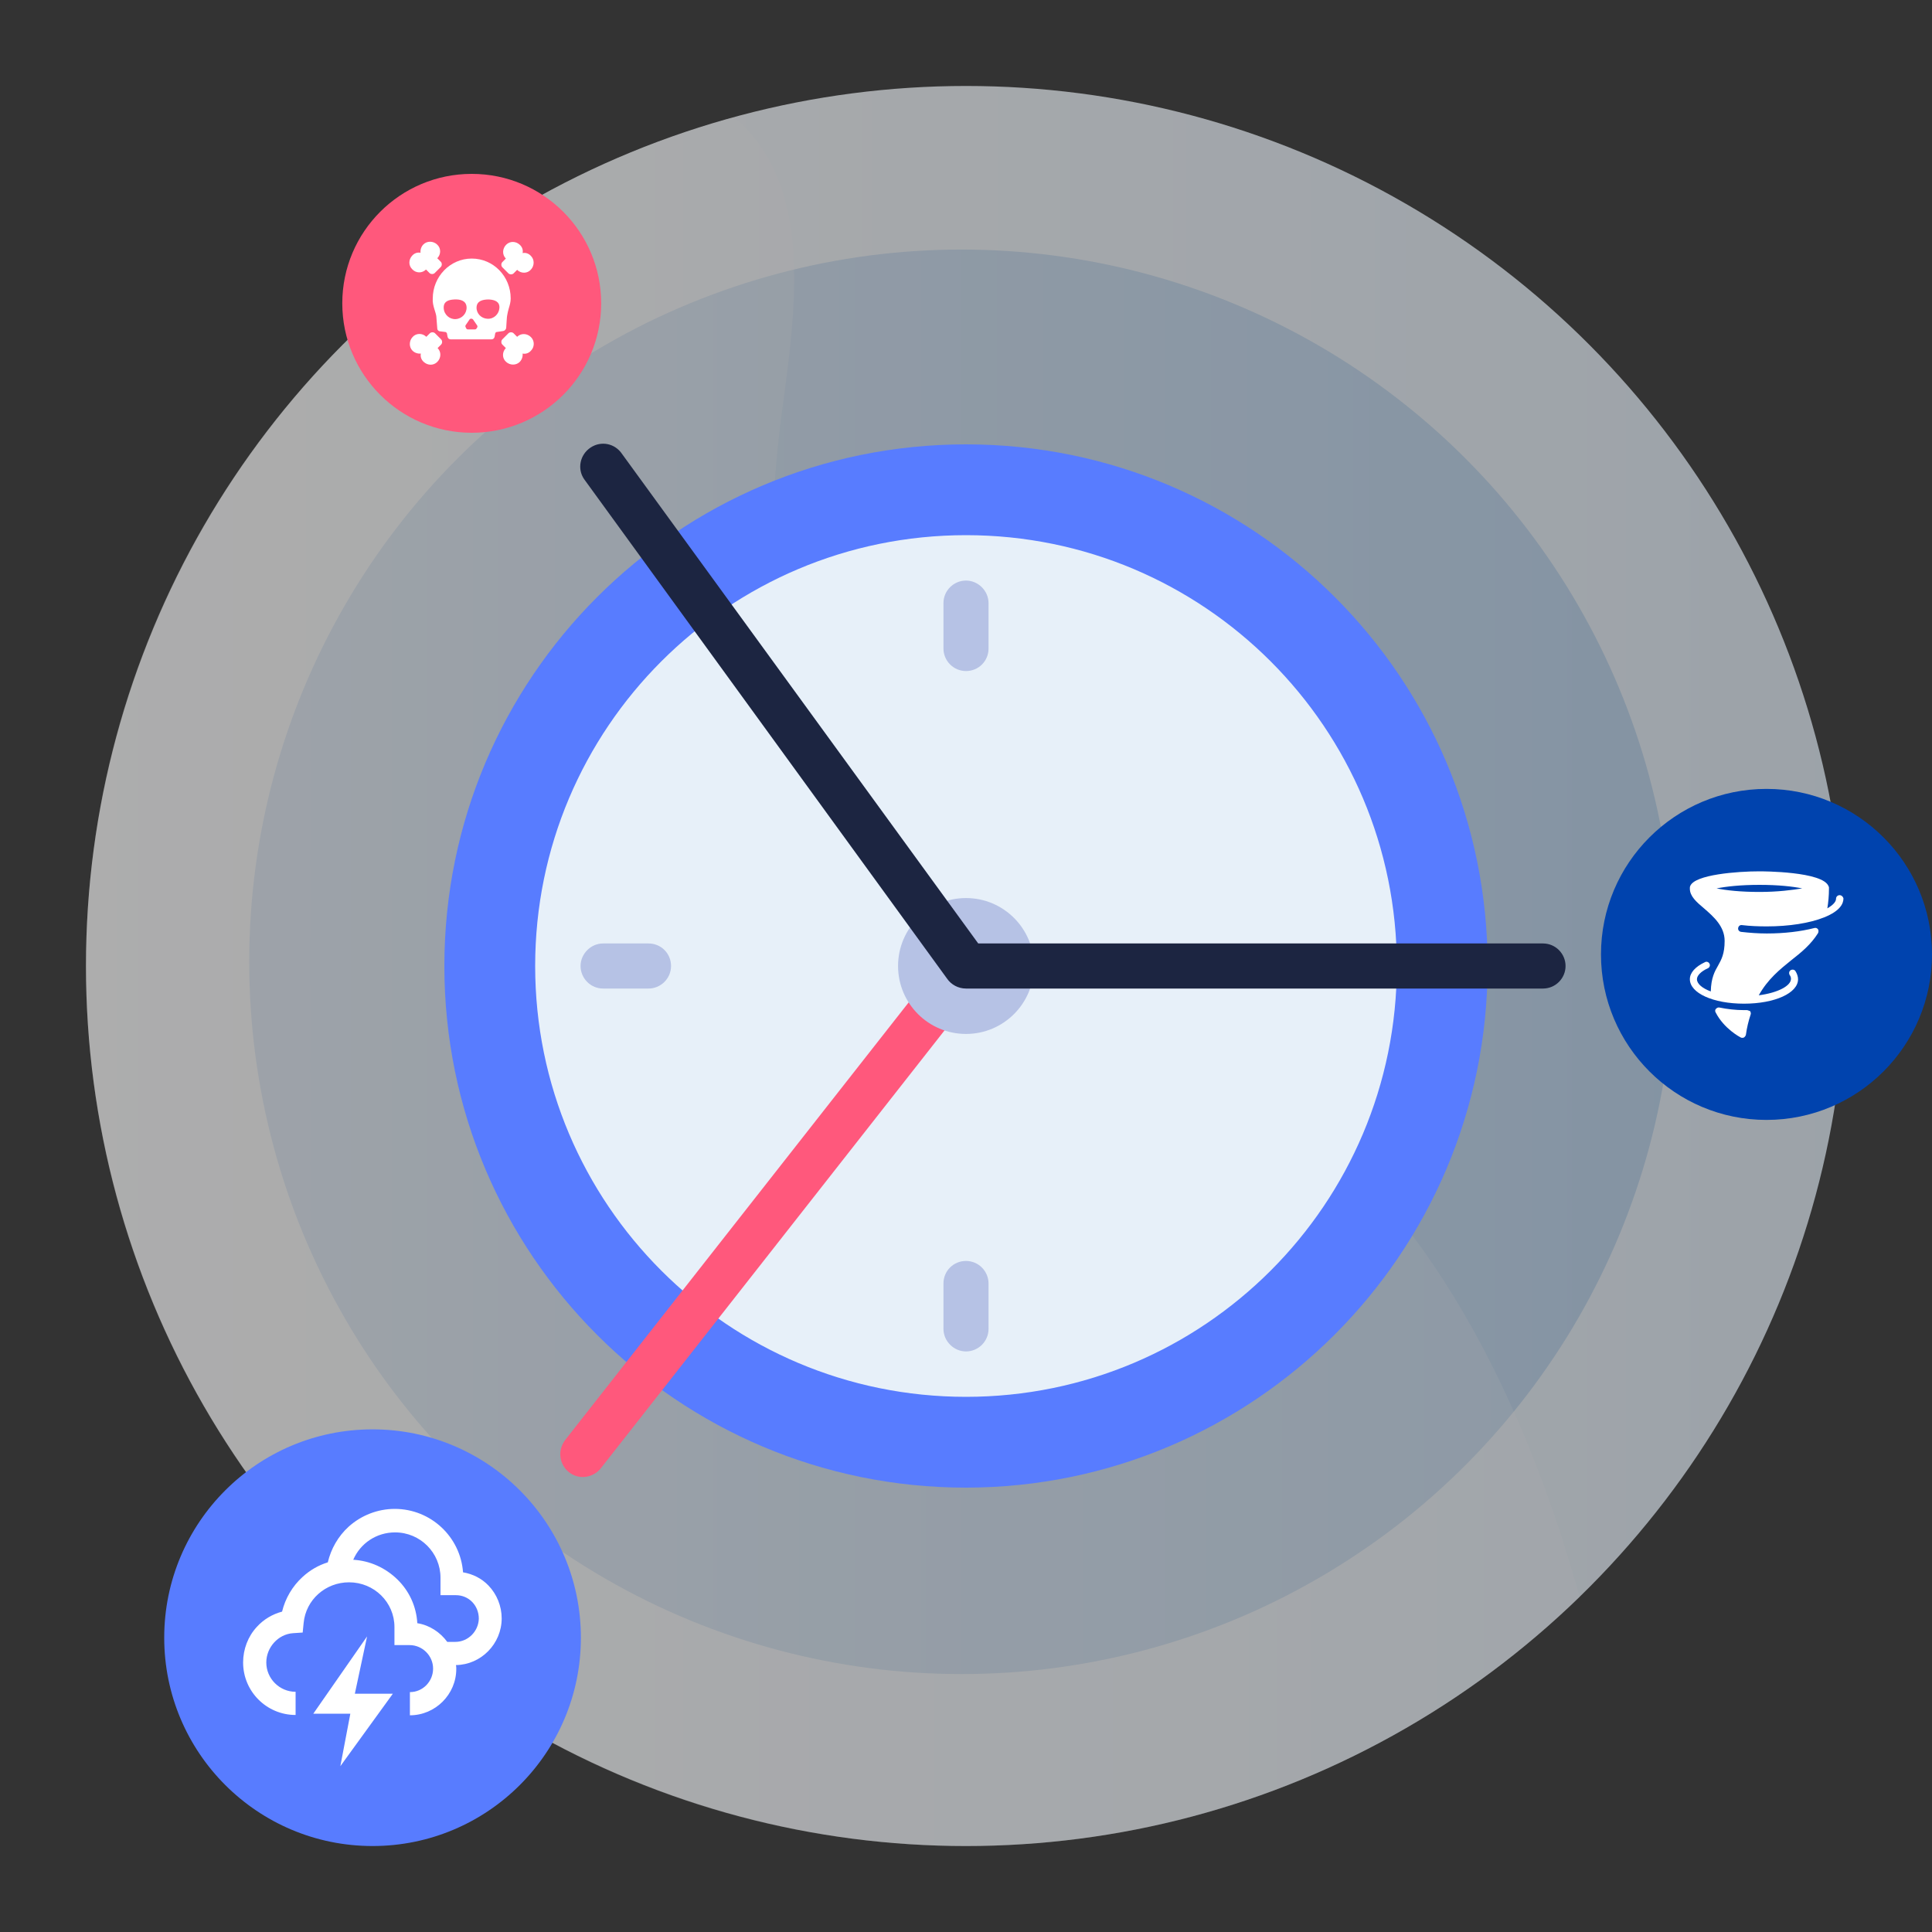 <?xml version="1.0" encoding="UTF-8"?>
<!-- Generator: Adobe Illustrator 25.3.1, SVG Export Plug-In . SVG Version: 6.00 Build 0)  -->
<svg xmlns="http://www.w3.org/2000/svg" xmlns:xlink="http://www.w3.org/1999/xlink" version="1.1" id="Layer_1" x="0px" y="0px" viewBox="0 0 600 600" style="enable-background:new 0 0 600 600;" xml:space="preserve">
<rect x="0" y="0" width="600" height="600" fill="#333333" stroke="none"/>
<style type="text/css">
	.st0{opacity:0.6;}
	.st1{fill:url(#SVGID_1_);}
	.st2{fill:url(#SVGID_2_);}
	.st3{fill:url(#SVGID_3_);}
	.st4{opacity:0.2;}
	.st5{fill:#FFFFFF;}
	.st6{fill:#FF587C;}
	.st7{fill:#E7F0F9;}
	.st8{fill:#587CFF;}
	.st9{fill:#B6C2E5;}
	.st10{fill:#1C2541;}
	.st11{fill:#0043AE;}
</style>
<g>
	<g class="st0">
		
			<linearGradient id="SVGID_1_" gradientUnits="userSpaceOnUse" x1="-57.583" y1="201.493" x2="397.917" y2="201.493" gradientTransform="matrix(1.2 0 0 -1.2 95.8 541.792)">
			<stop offset="0" style="stop-color:#FFFFFF"></stop>
			<stop offset="1" style="stop-color:#E3EEF9"></stop>
		</linearGradient>
		<circle class="st1" cx="300" cy="300" r="273.3"></circle>
		
			<linearGradient id="SVGID_2_" gradientUnits="userSpaceOnUse" x1="-15.333" y1="202.577" x2="353.333" y2="202.577" gradientTransform="matrix(1.2 0 0 -1.2 95.8 541.792)">
			<stop offset="0" style="stop-color:#DEE9F6"></stop>
			<stop offset="1" style="stop-color:#BBD5EF"></stop>
		</linearGradient>
		<circle class="st2" cx="298.6" cy="298.7" r="221.2"></circle>
		
			<linearGradient id="SVGID_3_" gradientUnits="userSpaceOnUse" x1="39.5" y1="202.577" x2="298.5" y2="202.577" gradientTransform="matrix(1.2 0 0 -1.2 95.8 541.792)">
			<stop offset="0" style="stop-color:#ABC8E8"></stop>
			<stop offset="1" style="stop-color:#86BCE5"></stop>
		</linearGradient>
		<circle class="st3" cx="298.6" cy="298.7" r="155.4"></circle>
		<g class="st4">
			<path class="st5" d="M26.7,300C26.7,451,149,573.3,300,573.3c74,0,141.2-29.6,190.6-77.4c-17.3-61.4-46.3-121.2-97.8-157.4     c-42.5-29.8-98.7-42.7-129.2-84.7c-26-35.8-26.5-84.1-20.5-127.9c4.2-30.9,9.1-67.8-14-88.5c-0.2-0.2-0.7-0.4-1.1-0.9     C111.8,67.9,26.7,173.9,26.7,300z"></path>
		</g>
	</g>
</g>
<circle class="st6" cx="146.5" cy="94.2" r="40.2"></circle>
<g>
	<g>
		<path class="st5" d="M134.9,96c0.2,0.7,0.5,1.5,0.6,2.2c0,0.3,0.2,2.5,0.3,3.8c0,0.5,0.4,0.9,0.9,0.9l1.6,0.2    c0.2,0,0.4,0.2,0.5,0.4l0.2,1.1c0.1,0.5,0.5,0.8,1,0.8l12.6,0c0.5,0,0.9-0.3,1-0.8l0.2-1.1c0.1-0.2,0.2-0.4,0.5-0.4l2-0.3    c0.5-0.1,0.8-0.5,0.9-0.9c0.1-1.3,0.2-3.6,0.3-3.9c0.1-0.7,0.3-1.5,0.5-2.2c0.3-1,0.6-2,0.6-3.1c0-6.9-5.4-12.4-12.1-12.4    s-12.1,5.6-12.1,12.4C134.3,93.9,134.6,95,134.9,96z M148,95.4c0.1-1.9,1.8-2.4,3.8-2.4c1.9,0.1,3.4,0.7,3.3,2.6    c-0.1,1.9-1.7,3.5-3.7,3.4S147.9,97.3,148,95.4z M146.9,99.2l1.3,1.9c0.1,0.2,0.1,0.4,0,0.6L148,102c-0.1,0.2-0.3,0.3-0.5,0.3    h-1.1h-1.1c-0.2,0-0.4-0.1-0.5-0.3l-0.2-0.4c-0.1-0.2-0.1-0.4,0-0.6l1.3-1.9C146.2,98.9,146.6,98.9,146.9,99.2z M141.1,93    c1.9-0.1,3.7,0.4,3.8,2.4c0.1,1.9-1.4,3.6-3.4,3.7c-1.9,0.1-3.6-1.4-3.7-3.4C137.7,93.7,139.1,93.1,141.1,93z"></path>
		<path class="st5" d="M162.3,78.6c0.2-0.9-0.1-1.9-0.9-2.6c-1.2-1.1-3-1.2-4.2,0c-1.2,1.2-1.3,3.1-0.1,4.3l-1.1,1.1    c-0.4,0.4-0.4,1.2,0,1.6l1.9,1.9c0.4,0.4,1.2,0.4,1.6,0l1.1-1.1c1.2,1.2,3.2,1.2,4.3-0.1c1.1-1.2,1.1-3.1,0-4.2    C164.2,78.7,163.2,78.4,162.3,78.6z"></path>
		<path class="st5" d="M132.3,83.7l1.1,1.1c0.4,0.4,1.2,0.4,1.6,0l1.9-1.9c0.4-0.4,0.4-1.2,0-1.6l-1.1-1.1c1.2-1.2,1.2-3.2-0.1-4.3    c-1.2-1.1-3.1-1.1-4.2,0c-0.7,0.7-1,1.7-0.9,2.6c-0.9-0.2-1.9,0.1-2.6,0.9c-1.1,1.2-1.2,3,0,4.2C129.2,84.9,131.1,84.9,132.3,83.7    z"></path>
		<path class="st5" d="M164.9,104.7c-1.2-1.2-3.1-1.3-4.3-0.1l-1.1-1.1c-0.4-0.4-1.2-0.4-1.6,0l-1.9,1.9c-0.4,0.4-0.4,1.2,0,1.6    l1.1,1.1c-1.2,1.2-1.2,3.2,0.1,4.3c1.2,1.1,3.1,1.1,4.2,0c0.7-0.7,1-1.7,0.9-2.6c0.9,0.2,1.9-0.1,2.6-0.9    C166,107.8,166.1,105.9,164.9,104.7z"></path>
		<path class="st5" d="M130.7,109.8c-0.2,0.9,0.1,1.9,0.9,2.6c1.2,1.1,3,1.2,4.2,0c1.2-1.2,1.3-3.1,0.1-4.3l1.1-1.1    c0.4-0.4,0.4-1.2,0-1.6l-1.9-1.9c-0.4-0.4-1.2-0.4-1.6,0l-1.1,1.1c-1.2-1.2-3.2-1.2-4.3,0.1c-1.1,1.2-1.1,3.1,0,4.2    C128.8,109.6,129.8,109.9,130.7,109.8z"></path>
	</g>
</g>
<g>
	<circle class="st7" cx="300" cy="300" r="147.9"></circle>
	<path class="st8" d="M300,462c-89.5,0-162-72.5-162-162s72.5-162,162-162s162,72.5,162,162C461.9,389.4,389.4,461.9,300,462z    M300,166.2c-73.9,0-133.8,59.9-133.8,133.8S226.1,433.8,300,433.8S433.8,373.9,433.8,300C433.8,226.1,373.9,166.2,300,166.2z"></path>
	<path class="st6" d="M181,458.7c-3.9,0-7-3.2-7-7.1c0-1.6,0.6-3.2,1.6-4.5l119-151.6c2.5-3,7-3.4,9.9-0.8c2.9,2.5,3.3,6.8,1,9.8   l-119,151.6C185.2,457.7,183.1,458.7,181,458.7z"></path>
	<circle class="st9" cx="300" cy="300" r="21.1"></circle>
	<path class="st10" d="M479.2,307H300c-2.4,0-4.6-1.2-5.9-3.1L181.4,148.8c-2.2-3.2-1.3-7.6,2-9.8s7.6-1.3,9.8,2l110.6,152h175.4   c3.9,0,7,3.2,7,7S483.1,307,479.2,307z"></path>
	<path class="st9" d="M300,208.4c-3.9,0-7-3.2-7-7v-14.1c0-3.9,3.2-7,7-7s7,3.2,7,7v14.1C307,205.3,303.9,208.4,300,208.4z"></path>
	<path class="st9" d="M300,391.6c3.9,0,7,3.2,7,7v14.1c0,3.9-3.2,7-7,7s-7-3.2-7-7v-14.1C293,394.7,296.1,391.6,300,391.6z"></path>
	<path class="st9" d="M208.4,300c0,3.9-3.2,7-7,7h-14.1c-3.9,0-7-3.2-7-7s3.2-7,7-7h14.1C205.3,293,208.4,296.1,208.4,300z"></path>
</g>
<circle class="st8" cx="115.7" cy="508.6" r="64.7"></circle>
<g>
	<path class="st5" d="M155.8,502.6c0-3.8-1.5-7.5-4.1-10.2c-2.1-2.2-4.9-3.6-7.9-4.1c-0.8-11-10-19.7-21.2-19.7   c-5.3,0-10.4,2-14.3,5.5c-3.3,3-5.5,6.9-6.5,11.1c-2.9,0.9-5.5,2.4-7.8,4.5c-3.2,2.9-5.4,6.7-6.4,10.8c-3,0.8-5.7,2.4-7.8,4.7   c-2.8,3-4.3,7-4.3,11.1c0,9,7.3,16.3,16.3,16.3v-7.2c-5,0-9.1-4.1-9.1-9.1c0-4.7,3.7-8.8,8.3-9.1l3-0.2l0.3-3   c0.7-7.2,6.8-12.6,14.1-12.6c7.8,0,14.1,6.2,14.1,13.9v5.6h4.7c4,0,7.3,3.3,7.3,7.3c0,4-3.2,7.3-7.2,7.3v7.2   c7.9,0,14.4-6.5,14.4-14.4c0-0.4,0-0.8-0.1-1.2C149.4,517,155.8,510.5,155.8,502.6z M141.4,509.9h-2.5c-2.2-3-5.5-5.2-9.3-5.8   c-0.3-5.2-2.5-10-6.2-13.6c-3.7-3.6-8.5-5.8-13.7-6.1c2.2-5.1,7.2-8.5,13-8.5c7.8,0,14.1,6.3,14.1,14.1v5.4h4.8   c4,0,7.1,3.2,7.1,7.3C148.6,506.6,145.4,509.9,141.4,509.9z"></path>
	<path class="st5" d="M114,508.2l-16.7,24h11.5l-3.1,16.3l16.3-22.5h-11.8L114,508.2z"></path>
</g>
<g>
	<circle class="st11" cx="548.6" cy="296.4" r="51.4"></circle>
	<g>
		<g>
			<g>
				<path class="st5" d="M571.3,278c-0.6,0-1.1,0.5-1.1,1.1c0,1-1,2-2.7,3c0.3-1.9,0.5-3.9,0.5-6.1c0,0,0-0.2,0-0.2      c0-0.2,0-0.4-0.1-0.5c-1.6-4.7-20.7-4.7-21.5-4.7c-6.8,0-20.2,1-21.5,4.6c-0.1,0.2-0.1,0.5-0.1,0.8c0,0,0,0,0,0      c0,2.3,2,4.1,4.4,6.1c3,2.6,6.4,5.6,6.4,10.1c0,4-1,5.8-2,7.6c-1.1,1.9-2.2,3.9-2.3,8.1c-2.7-1-4.3-2.4-4.3-3.8      c0-1.1,1.2-2.4,3.4-3.4c0.5-0.2,0.8-0.9,0.5-1.4c-0.2-0.5-0.9-0.8-1.4-0.5c-3,1.4-4.7,3.3-4.7,5.3c0,4.3,7.2,7.6,16.8,7.6      c9.6,0,16.8-3.3,16.8-7.6c0-0.8-0.3-1.7-0.8-2.5c-0.3-0.5-1-0.6-1.5-0.3c-0.5,0.3-0.6,1-0.3,1.5c0.3,0.4,0.4,0.8,0.4,1.2      c0,2.1-3.9,4.3-10,5.1c2.8-5,6.5-8,10.1-10.9c3.2-2.5,6.1-4.9,8.3-8.4c0.2-0.4,0.2-0.9,0-1.2c-0.3-0.4-0.7-0.5-1.1-0.4      c-4.3,1.1-9.4,1.7-14.8,1.7c-2.7,0-5.4-0.2-8-0.5c-0.6-0.1-1-0.6-0.9-1.2c0.1-0.6,0.6-1,1.2-0.9c2.5,0.3,5.1,0.4,7.7,0.4      c6.9,0,13.3-1,17.8-2.8c0,0,0,0,0,0c5-2,6-4.3,6-5.9C572.4,278.5,571.9,278,571.3,278z M546.4,277c-5.9,0-10.3-0.5-13.3-1.1      c3-0.6,7.5-1.1,13.3-1.1c5.9,0,10.3,0.5,13.3,1.1C556.6,276.4,552.2,277,546.4,277z"></path>
				<path class="st5" d="M542.5,313.7l-0.9,0c-2.6,0-5.2-0.3-7.6-0.8c-0.4-0.1-0.8,0.1-1.1,0.4c-0.3,0.3-0.3,0.8-0.1,1.1      c2.6,5.1,7.6,7.7,7.8,7.8c0.2,0.1,0.3,0.1,0.5,0.1c0.2,0,0.3,0,0.5-0.1c0.3-0.2,0.5-0.5,0.6-0.8c0.3-2.2,0.8-4.3,1.5-6.4      c0.1-0.3,0-0.7-0.2-1C543.1,313.9,542.8,313.7,542.5,313.7z"></path>
			</g>
		</g>
	</g>
</g>
</svg>
